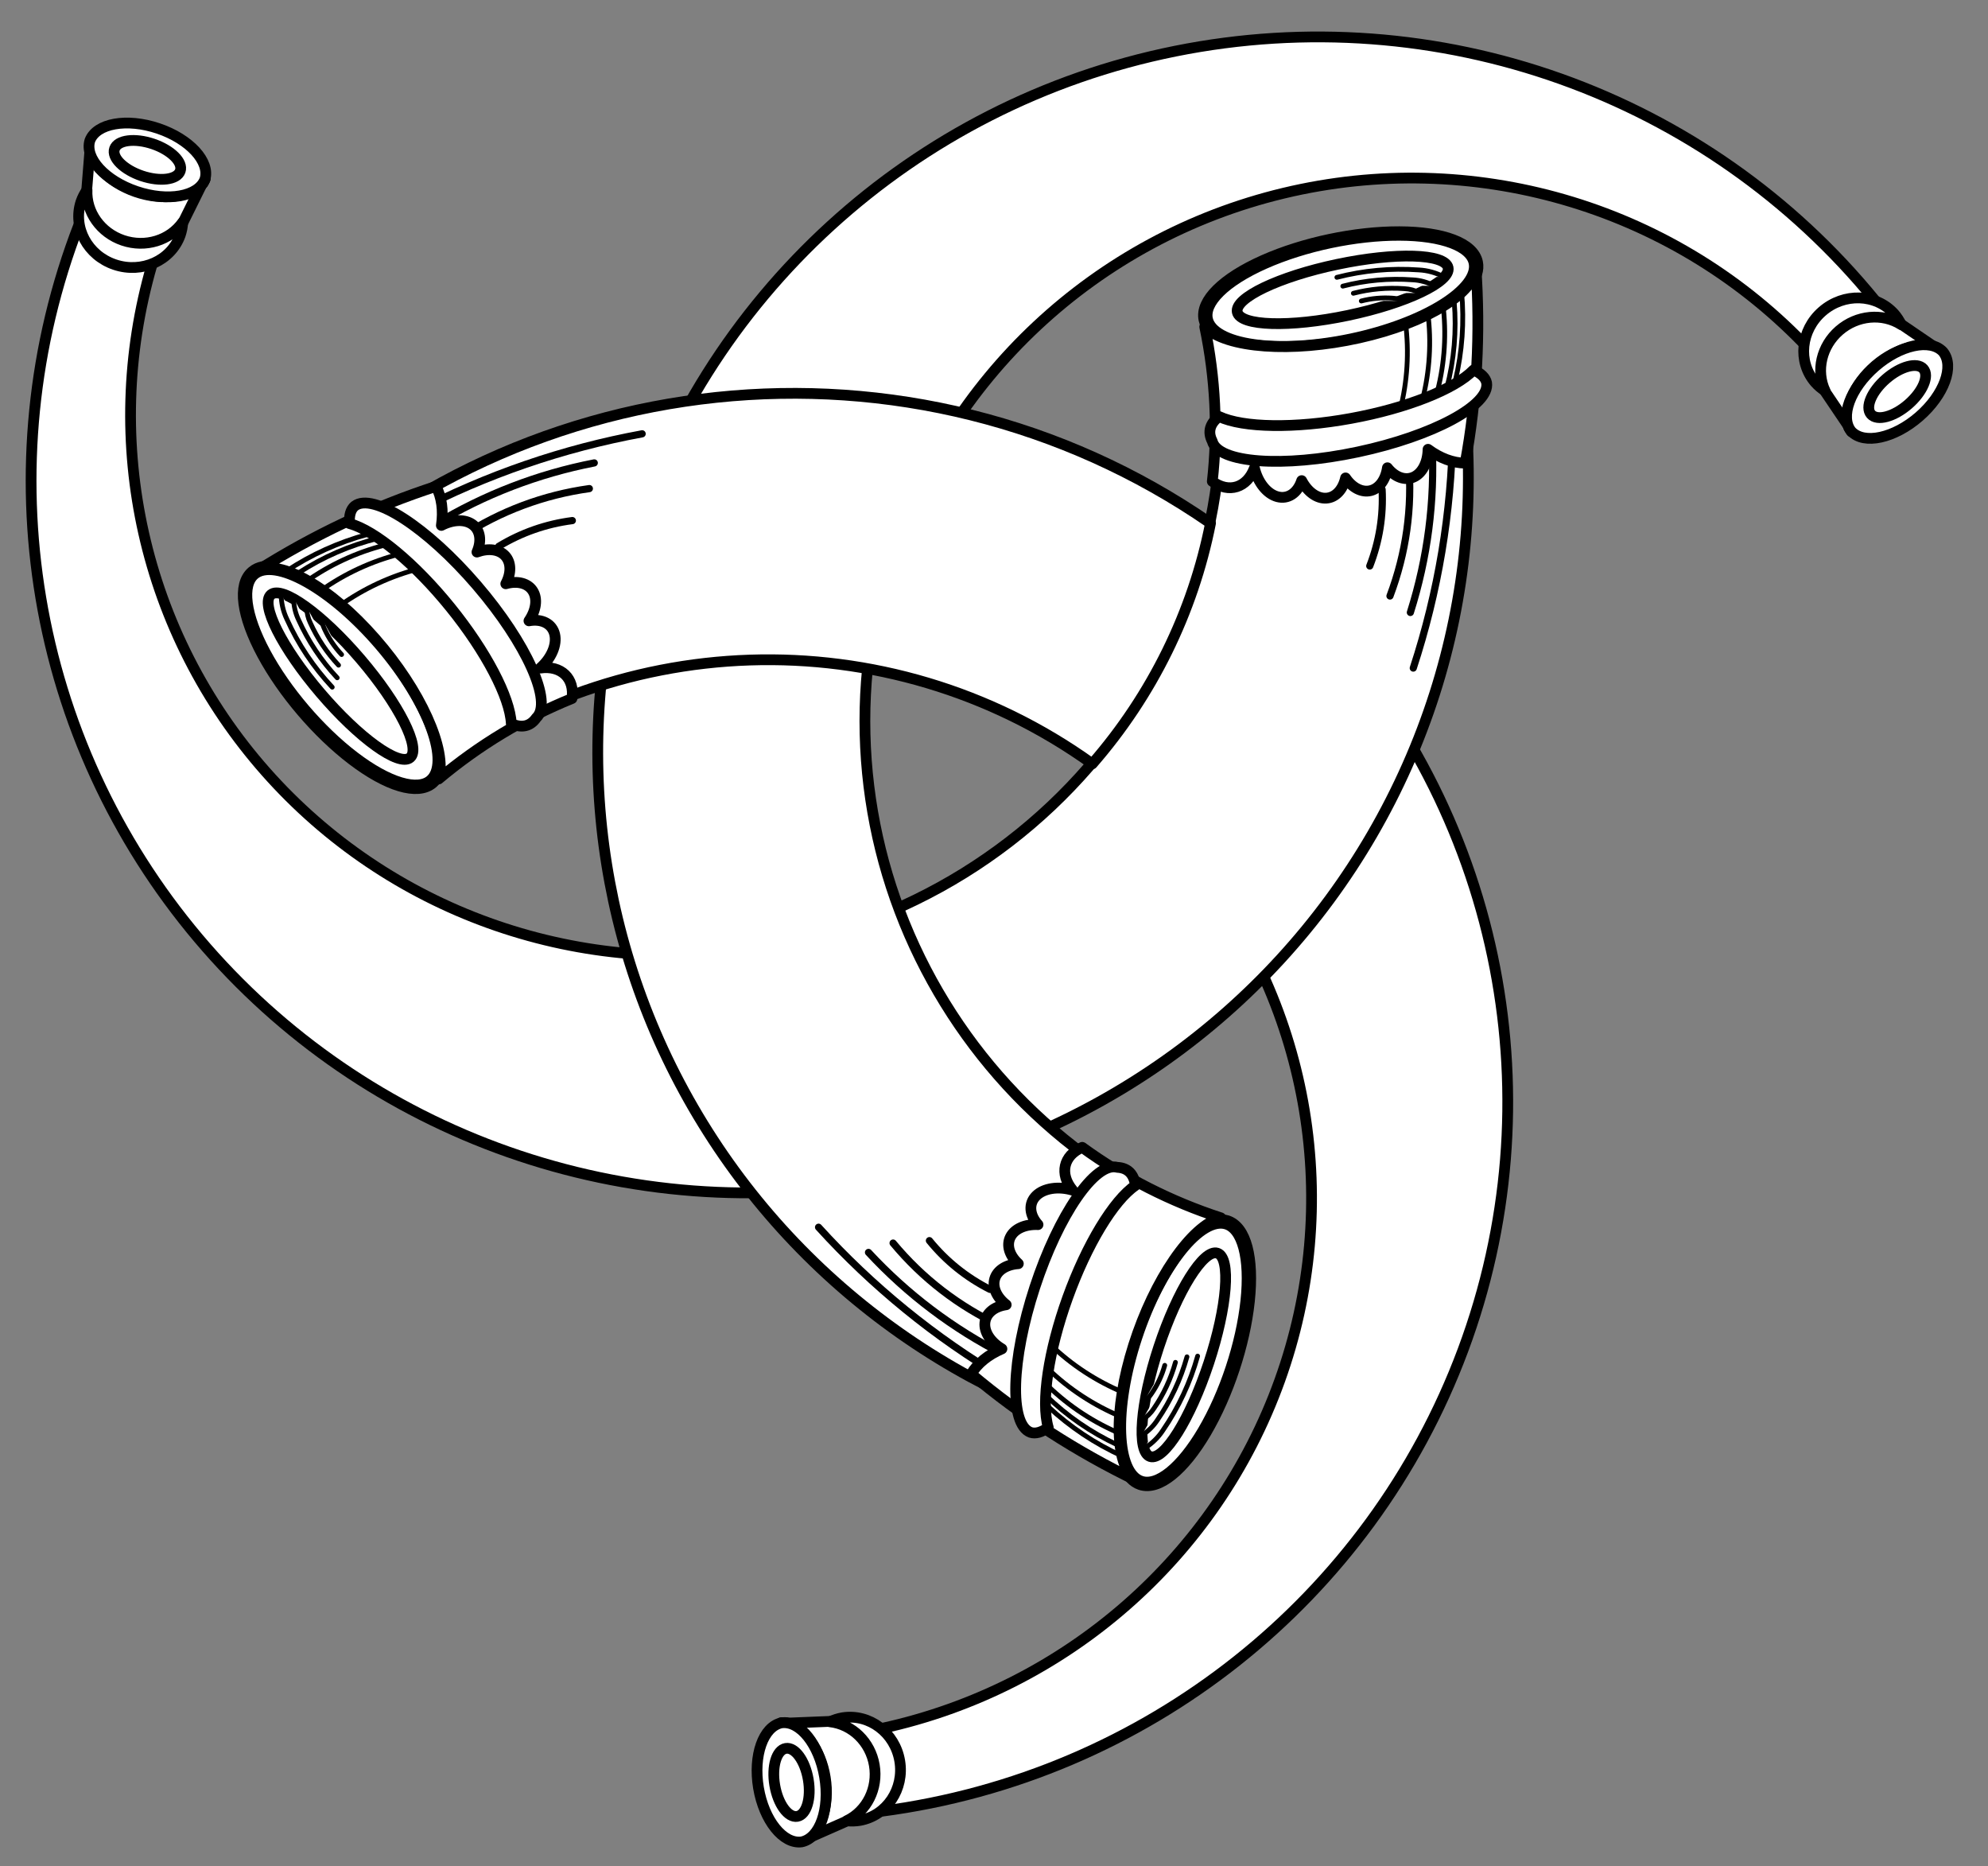 <?xml version="1.0" encoding="UTF-8" standalone="no"?>
<!DOCTYPE svg PUBLIC "-//W3C//DTD SVG 1.1//EN" "http://www.w3.org/Graphics/SVG/1.1/DTD/svg11.dtd">
<svg version="1.1" xmlns:xl="http://www.w3.org/1999/xlink" xmlns="http://www.w3.org/2000/svg" xmlns:dc="http://purl.org/dc/elements/1.1/" viewBox="36 63 292.5 274.5" width="292.5" height="274.5">
  <rect x="36" y="63" width="292.5" height="274.5" fill="#808080" stroke="none"/>
  <defs>
    <clipPath id="artboard_clip_path">
      <path d="M 36 63 L 328.5 63 L 328.5 337.5 L 36 337.5 Z"/>
    </clipPath>
  </defs>
  <g id="Hunting_Horns,_Three,_Interlaced" stroke-dasharray="none" stroke="none" fill="none" stroke-opacity="1" fill-opacity="1">
    <title>Hunting Horns, Three, Interlaced</title>
    <g id="Hunting_Horns,_Three,_Interlaced_Layer_2" clip-path="url(#artboard_clip_path)">
      <title>Layer 2</title>
      <g id="Group_3">
        <g id="Group_169">
          <title>group122-2</title>
          <g id="Group_185">
            <title>shape123-3</title>
            <g id="Graphic_186">
              <path d="M 230.709 154.957 L 211.67 189.86 C 228.838 211.375 233.606 240.18 224.286 266.076 C 214.966 291.972 192.874 311.303 165.833 317.223 C 167.238 321.183 167.173 325.513 165.65 329.436 C 204.628 324.346 237.596 298.218 251.251 261.597 C 264.906 224.976 256.995 183.905 230.709 154.957 Z" fill="#FFFFFF"/>
              <path d="M 230.709 154.957 L 211.67 189.86 C 228.838 211.375 233.606 240.18 224.286 266.076 C 214.966 291.972 192.874 311.303 165.833 317.223 C 167.238 321.183 167.173 325.513 165.65 329.436 C 204.628 324.346 237.596 298.218 251.251 261.597 C 264.906 224.976 256.995 183.905 230.709 154.957 Z" stroke="black" stroke-linecap="round" stroke-linejoin="round" stroke-width="1.583"/>
            </g>
          </g>
          <g id="Group_170">
            <title>group124-5</title>
            <g id="Group_183">
              <title>shape125-6</title>
              <g id="Graphic_184">
                <path d="M 151.145 316.403 C 151.308 316.385 151.473 316.381 151.639 316.391 Z" fill="#FFFFFF"/>
                <path d="M 151.145 316.403 C 151.308 316.385 151.473 316.381 151.639 316.391 Z" stroke="black" stroke-linecap="round" stroke-linejoin="round" stroke-width="1.583"/>
              </g>
            </g>
            <g id="Group_181">
              <title>shape126-8</title>
              <g id="Graphic_182">
                <path d="M 150.924 316.436 L 150.92 316.408 L 151.142 316.406 C 151.088 316.411 151.034 316.418 150.98 316.426 C 150.962 316.429 150.943 316.432 150.924 316.436 Z" fill="#FFFFFF"/>
                <path d="M 150.924 316.436 L 150.92 316.408 L 151.142 316.406 C 151.088 316.411 151.034 316.418 150.98 316.426 C 150.962 316.429 150.943 316.432 150.924 316.436 Z" stroke="black" stroke-linecap="round" stroke-linejoin="round" stroke-width="1.583"/>
              </g>
            </g>
            <g id="Group_176">
              <title>group127-10</title>
              <g id="Group_179">
                <title>shape128-11</title>
                <g id="Graphic_180">
                  <path d="M 160.157 316.129 L 160.111 316.151 C 162.697 316.595 164.873 319.126 165.436 322.35 C 166 325.573 164.816 328.704 162.536 330.015 L 154.724 333.461 C 157.11 331.886 158.178 327.814 157.282 323.709 C 156.385 319.603 153.771 316.592 151.02 316.497 Z" fill="#FFFFFF"/>
                  <path d="M 160.157 316.129 L 160.111 316.151 C 162.697 316.595 164.873 319.126 165.436 322.35 C 166 325.573 164.816 328.704 162.536 330.015 L 154.724 333.461 C 157.11 331.886 158.178 327.814 157.282 323.709 C 156.385 319.603 153.771 316.592 151.02 316.497 Z" stroke="black" stroke-linecap="round" stroke-linejoin="round" stroke-width="1.583"/>
                </g>
              </g>
              <g id="Group_177">
                <title>shape129-13</title>
                <g id="Graphic_178">
                  <path d="M 160.577 330.831 C 163.554 329.399 165.217 326.052 164.642 322.654 C 164.067 319.255 161.395 316.641 158.113 316.268 C 158.706 315.982 159.335 315.783 159.982 315.673 C 163.937 315.059 167.679 317.889 168.379 322.022 C 169.078 326.155 166.475 330.057 162.538 330.777 C 161.891 330.887 161.231 330.905 160.577 330.831 Z" fill="#FFFFFF"/>
                  <path d="M 160.577 330.831 C 163.554 329.399 165.217 326.052 164.642 322.654 C 164.067 319.255 161.395 316.641 158.113 316.268 C 158.706 315.982 159.335 315.783 159.982 315.673 C 163.937 315.059 167.679 317.889 168.379 322.022 C 169.078 326.155 166.475 330.057 162.538 330.777 C 161.891 330.887 161.231 330.905 160.577 330.831 Z" stroke="black" stroke-linecap="round" stroke-linejoin="round" stroke-width="1.583"/>
                </g>
              </g>
            </g>
            <g id="Group_171">
              <title>group130-15</title>
              <g id="Group_174">
                <title>shape131-16</title>
                <g id="Graphic_175">
                  <path d="M 150.98 316.426 C 148.296 316.969 146.794 321.229 147.601 326.003 C 148.409 330.776 151.23 334.305 153.943 333.936 C 156.627 333.393 158.13 329.133 157.322 324.359 C 156.514 319.585 153.693 316.057 150.98 316.426 Z" fill="#FFFFFF"/>
                  <path d="M 150.98 316.426 C 148.296 316.969 146.794 321.229 147.601 326.003 C 148.409 330.776 151.23 334.305 153.943 333.936 C 156.627 333.393 158.13 329.133 157.322 324.359 C 156.514 319.585 153.693 316.057 150.98 316.426 Z" stroke="black" stroke-linecap="round" stroke-linejoin="round" stroke-width="1.583"/>
                </g>
              </g>
              <g id="Group_172">
                <title>shape132-18</title>
                <g id="Graphic_173">
                  <path d="M 151.611 320.185 C 150.249 320.415 149.524 322.84 149.991 325.601 C 150.459 328.363 151.942 330.415 153.303 330.185 C 154.665 329.954 155.391 327.529 154.923 324.768 C 154.456 322.006 152.973 319.954 151.611 320.185 Z" fill="#FFFFFF"/>
                  <path d="M 151.611 320.185 C 150.249 320.415 149.524 322.84 149.991 325.601 C 150.459 328.363 151.942 330.415 153.303 330.185 C 154.665 329.954 155.391 327.529 154.923 324.768 C 154.456 322.006 152.973 319.954 151.611 320.185 Z" stroke="black" stroke-linecap="round" stroke-linejoin="round" stroke-width="1.583"/>
                </g>
              </g>
            </g>
          </g>
        </g>
        <g id="Group_126">
          <title>group133-20</title>
          <g id="Group_167">
            <title>shape134-21</title>
            <g id="Graphic_168">
              <path d="M 166.208 236.545 C 196.369 230.737 222.526 212.203 237.88 185.763 C 253.234 159.323 256.268 127.588 246.192 98.81 L 214.016 107.488 C 218.501 128.911 213.906 151.242 201.31 169.238 C 188.714 187.234 169.227 199.308 147.426 202.626 Z" fill="#FFFFFF"/>
              <path d="M 166.208 236.545 C 196.369 230.737 222.526 212.203 237.88 185.763 C 253.234 159.323 256.268 127.588 246.192 98.81 L 214.016 107.488 C 218.501 128.911 213.906 151.242 201.31 169.238 C 188.714 187.234 169.227 199.308 147.426 202.626 Z" stroke="black" stroke-linecap="round" stroke-linejoin="round" stroke-width="1.583"/>
            </g>
          </g>
          <g id="Group_127">
            <title>group135-23</title>
            <g id="Group_158">
              <title>group136-24</title>
              <g id="Group_165">
                <title>shape137-25</title>
                <g id="Graphic_166">
                  <path d="M 243.939 161.271 C 247.607 150.071 249.558 138.39 249.725 126.621" fill="#FFFFFF"/>
                  <path d="M 243.939 161.271 C 247.607 150.071 249.558 138.39 249.725 126.621" stroke="black" stroke-linecap="round" stroke-linejoin="round" stroke-width="1.055"/>
                </g>
              </g>
              <g id="Group_163">
                <title>shape138-28</title>
                <g id="Graphic_164">
                  <path d="M 243.511 153.092 C 246.046 145.077 247.125 136.736 246.712 128.351" fill="#FFFFFF"/>
                  <path d="M 243.511 153.092 C 246.046 145.077 247.125 136.736 246.712 128.351" stroke="black" stroke-linecap="round" stroke-linejoin="round" stroke-width="1.055"/>
                </g>
              </g>
              <g id="Group_161">
                <title>shape139-31</title>
                <g id="Graphic_162">
                  <path d="M 240.51 150.671 C 242.894 144.339 243.821 137.697 243.26 130.966" fill="#FFFFFF"/>
                  <path d="M 240.51 150.671 C 242.894 144.339 243.821 137.697 243.26 130.966" stroke="black" stroke-linecap="round" stroke-linejoin="round" stroke-width="1.055"/>
                </g>
              </g>
              <g id="Group_159">
                <title>shape140-34</title>
                <g id="Graphic_160">
                  <path d="M 237.536 146.256 C 238.939 142.651 239.551 138.856 239.353 135" fill="#FFFFFF"/>
                  <path d="M 237.536 146.256 C 238.939 142.651 239.551 138.856 239.353 135" stroke="black" stroke-linecap="round" stroke-linejoin="round" stroke-width="1.055"/>
                </g>
              </g>
            </g>
            <g id="Group_128">
              <title>group141-37</title>
              <g id="Group_144">
                <title>group142-38</title>
                <g id="Group_156">
                  <title>shape143-39</title>
                  <g id="Graphic_157">
                    <path d="M 253.14 101.632 C 252.613 99.002 248.319 97.368 241.883 97.348 C 235.447 97.328 227.852 98.925 221.972 101.536 C 216.091 104.146 212.823 107.371 213.404 109.99 C 214.297 114.018 223.87 115.414 234.814 113.112 C 245.758 110.81 253.952 105.677 253.14 101.632 Z" fill="#FFFFFF"/>
                    <path d="M 253.14 101.632 C 252.613 99.002 248.319 97.368 241.883 97.348 C 235.447 97.328 227.852 98.925 221.972 101.536 C 216.091 104.146 212.823 107.371 213.404 109.99 C 214.297 114.018 223.87 115.414 234.814 113.112 C 245.758 110.81 253.952 105.677 253.14 101.632 Z" stroke="black" stroke-linecap="round" stroke-linejoin="round" stroke-width="2.11"/>
                  </g>
                </g>
                <g id="Group_154">
                  <title>shape144-41</title>
                  <g id="Graphic_155">
                    <path d="M 249.062 102.374 C 248.624 100.301 241.326 100.08 232.76 101.882 C 224.194 103.683 217.605 106.825 218.043 108.899 C 218.481 110.973 225.78 111.193 234.345 109.392 C 242.911 107.59 249.5 104.448 249.062 102.374 Z" fill="#FFFFFF"/>
                    <path d="M 249.062 102.374 C 248.624 100.301 241.326 100.08 232.76 101.882 C 224.194 103.683 217.605 106.825 218.043 108.899 C 218.481 110.973 225.78 111.193 234.345 109.392 C 242.911 107.59 249.5 104.448 249.062 102.374 Z" stroke="black" stroke-linecap="round" stroke-linejoin="round" stroke-width="1.583"/>
                  </g>
                </g>
                <g id="Group_145">
                  <title>group145-43</title>
                  <g id="Group_152">
                    <title>shape146-44</title>
                    <g id="Graphic_153">
                      <path d="M 248.459 103.731 C 247.284 103.115 246.023 102.767 244.751 102.706 C 240.677 102.415 236.618 102.783 232.698 103.797" fill="#FFFFFF"/>
                      <path d="M 248.459 103.731 C 247.284 103.115 246.023 102.767 244.751 102.706 C 240.677 102.415 236.618 102.783 232.698 103.797" stroke="black" stroke-linecap="round" stroke-linejoin="round" stroke-width=".703"/>
                    </g>
                  </g>
                  <g id="Group_150">
                    <title>shape147-47</title>
                    <g id="Graphic_151">
                      <path d="M 247.023 105.036 C 246.018 104.511 244.941 104.214 243.855 104.164 C 240.379 103.915 236.915 104.227 233.57 105.091" fill="#FFFFFF"/>
                      <path d="M 247.023 105.036 C 246.018 104.511 244.941 104.214 243.855 104.164 C 240.379 103.915 236.915 104.227 233.57 105.091" stroke="black" stroke-linecap="round" stroke-linejoin="round" stroke-width=".703"/>
                    </g>
                  </g>
                  <g id="Group_148">
                    <title>shape148-50</title>
                    <g id="Graphic_149">
                      <path d="M 244.935 106.097 C 244.204 105.715 243.419 105.498 242.628 105.461 C 240.091 105.28 237.564 105.509 235.123 106.141" fill="#FFFFFF"/>
                      <path d="M 244.935 106.097 C 244.204 105.715 243.419 105.498 242.628 105.461 C 240.091 105.28 237.564 105.509 235.123 106.141" stroke="black" stroke-linecap="round" stroke-linejoin="round" stroke-width=".703"/>
                    </g>
                  </g>
                  <g id="Group_146">
                    <title>shape149-53</title>
                    <g id="Graphic_147">
                      <path d="M 242.32 107.249 C 241.869 107.013 241.385 106.88 240.897 106.858 C 239.341 106.747 237.79 106.887 236.292 107.274" fill="#FFFFFF"/>
                      <path d="M 242.32 107.249 C 241.869 107.013 241.385 106.88 240.897 106.858 C 239.341 106.747 237.79 106.887 236.292 107.274" stroke="black" stroke-linecap="round" stroke-linejoin="round" stroke-width=".703"/>
                    </g>
                  </g>
                </g>
              </g>
              <g id="Group_142">
                <title>shape150-56</title>
                <g id="Graphic_143">
                  <path d="M 253.147 102.181 C 253.84 112.012 253.31 121.747 251.574 131.125 C 249.774 131.104 247.88 130.399 246.111 129.09 C 246.077 131.024 245.264 132.599 244.005 133.172 C 242.746 133.744 241.253 133.216 240.136 131.805 C 239.874 133.577 238.925 134.863 237.65 135.173 C 236.376 135.483 234.973 134.768 233.977 133.302 C 233.581 135.05 232.489 136.194 231.137 136.277 C 229.785 136.36 228.394 135.367 227.521 133.697 C 226.915 135.533 225.5 136.473 223.961 136.065 C 222.422 135.657 221.074 133.983 220.569 131.853 C 219.486 134.756 216.798 135.605 214.37 133.811 C 215.211 126.306 214.833 118.604 213.256 111.074 C 216.427 114.227 226.062 114.919 235.986 112.706 C 245.91 110.493 253.184 106.032 253.147 102.181 Z" fill="#FFFFFF"/>
                  <path d="M 253.147 102.181 C 253.84 112.012 253.31 121.747 251.574 131.125 C 249.774 131.104 247.88 130.399 246.111 129.09 C 246.077 131.024 245.264 132.599 244.005 133.172 C 242.746 133.744 241.253 133.216 240.136 131.805 C 239.874 133.577 238.925 134.863 237.65 135.173 C 236.376 135.483 234.973 134.768 233.977 133.302 C 233.581 135.05 232.489 136.194 231.137 136.277 C 229.785 136.36 228.394 135.367 227.521 133.697 C 226.915 135.533 225.5 136.473 223.961 136.065 C 222.422 135.657 221.074 133.983 220.569 131.853 C 219.486 134.756 216.798 135.605 214.37 133.811 C 215.211 126.306 214.833 118.604 213.256 111.074 C 216.427 114.227 226.062 114.919 235.986 112.706 C 245.91 110.493 253.184 106.032 253.147 102.181 Z" stroke="black" stroke-linecap="round" stroke-linejoin="round" stroke-width="1.583"/>
                </g>
              </g>
              <g id="Group_131">
                <title>group151-58</title>
                <g id="Group_140">
                  <title>shape152-59</title>
                  <g id="Graphic_141">
                    <path d="M 251.051 105.965 C 251.455 110.333 251.145 114.711 250.129 118.984" fill="#FFFFFF"/>
                    <path d="M 251.051 105.965 C 251.455 110.333 251.145 114.711 250.129 118.984" stroke="black" stroke-linecap="round" stroke-linejoin="round" stroke-width=".703"/>
                  </g>
                </g>
                <g id="Group_138">
                  <title>shape153-62</title>
                  <g id="Graphic_139">
                    <path d="M 249.962 107.397 C 250.323 111.668 249.955 115.934 248.867 120.085" fill="#FFFFFF"/>
                    <path d="M 249.962 107.397 C 250.323 111.668 249.955 115.934 248.867 120.085" stroke="black" stroke-linecap="round" stroke-linejoin="round" stroke-width=".703"/>
                  </g>
                </g>
                <g id="Group_136">
                  <title>shape154-65</title>
                  <g id="Graphic_137">
                    <path d="M 248.387 108.51 C 248.826 112.806 248.462 117.091 247.304 121.256" fill="#FFFFFF"/>
                    <path d="M 248.387 108.51 C 248.826 112.806 248.462 117.091 247.304 121.256" stroke="black" stroke-linecap="round" stroke-linejoin="round" stroke-width=".703"/>
                  </g>
                </g>
                <g id="Group_134">
                  <title>shape155-68</title>
                  <g id="Graphic_135">
                    <path d="M 246.173 109.819 C 246.612 114.114 246.248 118.4 245.09 122.565" fill="#FFFFFF"/>
                    <path d="M 246.173 109.819 C 246.612 114.114 246.248 118.4 245.09 122.565" stroke="black" stroke-linecap="round" stroke-linejoin="round" stroke-width=".703"/>
                  </g>
                </g>
                <g id="Group_132">
                  <title>shape156-71</title>
                  <g id="Graphic_133">
                    <path d="M 242.892 111.292 C 243.331 115.587 242.967 119.873 241.809 124.038" fill="#FFFFFF"/>
                    <path d="M 242.892 111.292 C 243.331 115.587 242.967 119.873 241.809 124.038" stroke="black" stroke-linecap="round" stroke-linejoin="round" stroke-width=".703"/>
                  </g>
                </g>
              </g>
              <g id="Group_129">
                <title>shape157-74</title>
                <g id="Graphic_130">
                  <path d="M 215.362 124.268 C 218.888 125.939 226.549 126.05 234.758 124.549 C 242.966 123.048 250.094 120.232 252.803 117.42 C 253.915 117.912 254.569 118.55 254.728 119.301 C 255.281 122.591 246.845 127.127 235.798 129.478 C 224.752 131.829 215.198 131.122 214.36 127.892 C 213.664 126.535 214.008 125.29 215.362 124.268 Z" fill="#FFFFFF"/>
                  <path d="M 215.362 124.268 C 218.888 125.939 226.549 126.05 234.758 124.549 C 242.966 123.048 250.094 120.232 252.803 117.42 C 253.915 117.912 254.569 118.55 254.728 119.301 C 255.281 122.591 246.845 127.127 235.798 129.478 C 224.752 131.829 215.198 131.122 214.36 127.892 C 213.664 126.535 214.008 125.29 215.362 124.268 Z" stroke="black" stroke-linecap="round" stroke-linejoin="round" stroke-width="1.583"/>
                </g>
              </g>
            </g>
          </g>
        </g>
        <g id="Group_108">
          <title>group158-76</title>
          <g id="Group_124">
            <title>shape159-77</title>
            <g id="Graphic_125">
              <path d="M 166.21 236.548 L 147.426 202.622 C 120.394 206.734 93.145 196.904 75.12 176.538 C 57.096 156.172 50.776 128.072 58.351 101.974 C 54.174 101.326 50.37 99.219 47.623 96.033 C 33.84 131.647 40.568 171.835 65.201 201.023 C 89.833 230.21 128.498 243.808 166.21 236.548 Z" fill="#FFFFFF"/>
              <path d="M 166.21 236.548 L 147.426 202.622 C 120.394 206.734 93.145 196.904 75.12 176.538 C 57.096 156.172 50.776 128.072 58.351 101.974 C 54.174 101.326 50.37 99.219 47.623 96.033 C 33.84 131.647 40.568 171.835 65.201 201.023 C 89.833 230.21 128.498 243.808 166.21 236.548 Z" stroke="black" stroke-linecap="round" stroke-linejoin="round" stroke-width="1.583"/>
            </g>
          </g>
          <g id="Group_109">
            <title>group160-79</title>
            <g id="Group_122">
              <title>shape161-80</title>
              <g id="Graphic_123">
                <path d="M 66.093 89.533 C 66.031 89.684 65.956 89.83 65.868 89.97 Z" fill="#FFFFFF"/>
                <path d="M 66.093 89.533 C 66.031 89.684 65.956 89.83 65.868 89.97 Z" stroke="black" stroke-linecap="round" stroke-linejoin="round" stroke-width="1.583"/>
              </g>
            </g>
            <g id="Group_120">
              <title>shape162-82</title>
              <g id="Graphic_121">
                <path d="M 66.169 89.325 L 66.196 89.334 L 66.092 89.529 C 66.113 89.479 66.133 89.429 66.151 89.378 C 66.157 89.36 66.163 89.343 66.169 89.325 Z" fill="#FFFFFF"/>
                <path d="M 66.169 89.325 L 66.196 89.334 L 66.092 89.529 C 66.113 89.479 66.133 89.429 66.151 89.378 C 66.157 89.36 66.163 89.343 66.169 89.325 Z" stroke="black" stroke-linecap="round" stroke-linejoin="round" stroke-width="1.583"/>
              </g>
            </g>
            <g id="Group_115">
              <title>group163-84</title>
              <g id="Group_118">
                <title>shape164-85</title>
                <g id="Graphic_119">
                  <path d="M 62.03 97.534 L 62.033 97.482 C 60.405 99.532 57.123 100.232 53.998 99.198 C 50.872 98.164 48.664 95.647 48.592 93.035 L 49.27 84.581 C 49.526 87.41 52.623 90.272 56.689 91.433 C 60.754 92.594 64.671 91.736 66.069 89.379 Z" fill="#FFFFFF"/>
                  <path d="M 62.03 97.534 L 62.033 97.482 C 60.405 99.532 57.123 100.232 53.998 99.198 C 50.872 98.164 48.664 95.647 48.592 93.035 L 49.27 84.581 C 49.526 87.41 52.623 90.272 56.689 91.433 C 60.754 92.594 64.671 91.736 66.069 89.379 Z" stroke="black" stroke-linecap="round" stroke-linejoin="round" stroke-width="1.583"/>
                </g>
              </g>
              <g id="Group_116">
                <title>shape165-87</title>
                <g id="Graphic_117">
                  <path d="M 48.805 90.938 C 48.651 94.215 50.822 97.253 54.108 98.361 C 57.394 99.468 60.986 98.372 62.885 95.682 C 62.854 96.336 62.731 96.979 62.518 97.596 C 61.173 101.341 56.879 103.27 52.883 101.923 C 48.886 100.577 46.673 96.455 47.915 92.675 C 48.127 92.059 48.427 91.474 48.805 90.938 Z" fill="#FFFFFF"/>
                  <path d="M 48.805 90.938 C 48.651 94.215 50.822 97.253 54.108 98.361 C 57.394 99.468 60.986 98.372 62.885 95.682 C 62.854 96.336 62.731 96.979 62.518 97.596 C 61.173 101.341 56.879 103.27 52.883 101.923 C 48.886 100.577 46.673 96.455 47.915 92.675 C 48.127 92.059 48.427 91.474 48.805 90.938 Z" stroke="black" stroke-linecap="round" stroke-linejoin="round" stroke-width="1.583"/>
                </g>
              </g>
            </g>
            <g id="Group_110">
              <title>group166-89</title>
              <g id="Group_113">
                <title>shape167-90</title>
                <g id="Graphic_114">
                  <path d="M 66.151 89.378 C 66.952 86.777 63.896 83.447 59.28 81.892 C 54.665 80.337 50.191 81.129 49.222 83.674 C 48.421 86.275 51.478 89.605 56.093 91.16 C 60.709 92.715 65.182 91.923 66.151 89.378 Z" fill="#FFFFFF"/>
                  <path d="M 66.151 89.378 C 66.952 86.777 63.896 83.447 59.28 81.892 C 54.665 80.337 50.191 81.129 49.222 83.674 C 48.421 86.275 51.478 89.605 56.093 91.16 C 60.709 92.715 65.182 91.923 66.151 89.378 Z" stroke="black" stroke-linecap="round" stroke-linejoin="round" stroke-width="1.583"/>
                </g>
              </g>
              <g id="Group_111">
                <title>shape168-92</title>
                <g id="Graphic_112">
                  <path d="M 62.52 88.149 C 62.966 86.851 61.164 85.069 58.494 84.169 C 55.824 83.27 53.298 83.593 52.852 84.891 C 52.405 86.19 54.207 87.972 56.877 88.871 C 59.547 89.771 62.073 89.448 62.52 88.149 Z" fill="#FFFFFF"/>
                  <path d="M 62.52 88.149 C 62.966 86.851 61.164 85.069 58.494 84.169 C 55.824 83.27 53.298 83.593 52.852 84.891 C 52.405 86.19 54.207 87.972 56.877 88.871 C 59.547 89.771 62.073 89.448 62.52 88.149 Z" stroke="black" stroke-linecap="round" stroke-linejoin="round" stroke-width="1.583"/>
                </g>
              </g>
            </g>
          </g>
        </g>
        <g id="Group_65">
          <title>group169-94</title>
          <g id="Group_106">
            <title>shape170-95</title>
            <g id="Graphic_107">
              <path d="M 166.798 145.693 L 128.205 144.158 C 119.836 172.569 123.92 203.139 139.453 228.348 C 154.986 253.556 180.526 271.063 209.79 276.562 L 218.363 244.576 C 176.916 231.087 154.007 187.155 166.798 145.693 Z" fill="#FFFFFF"/>
              <path d="M 166.798 145.693 L 128.205 144.158 C 119.836 172.569 123.92 203.139 139.453 228.348 C 154.986 253.556 180.526 271.063 209.79 276.562 L 218.363 244.576 C 176.916 231.087 154.007 187.155 166.798 145.693 Z" stroke="black" stroke-linecap="round" stroke-linejoin="round" stroke-width="1.583"/>
            </g>
          </g>
          <g id="Group_66">
            <title>group171-97</title>
            <g id="Group_97">
              <title>group172-98</title>
              <g id="Group_104">
                <title>shape173-99</title>
                <g id="Graphic_105">
                  <path d="M 156.435 243.521 C 164.363 252.253 173.573 259.747 183.754 265.751" fill="#FFFFFF"/>
                  <path d="M 156.435 243.521 C 164.363 252.253 173.573 259.747 183.754 265.751" stroke="black" stroke-linecap="round" stroke-linejoin="round" stroke-width="1.055"/>
                </g>
              </g>
              <g id="Group_102">
                <title>shape174-102</title>
                <g id="Graphic_103">
                  <path d="M 163.783 247.226 C 169.503 253.398 176.236 258.479 183.758 262.299" fill="#FFFFFF"/>
                  <path d="M 163.783 247.226 C 169.503 253.398 176.236 258.479 183.758 262.299" stroke="black" stroke-linecap="round" stroke-linejoin="round" stroke-width="1.055"/>
                </g>
              </g>
              <g id="Group_100">
                <title>shape175-105</title>
                <g id="Graphic_101">
                  <path d="M 167.402 245.851 C 171.728 251.054 177.057 255.159 183.21 258.028" fill="#FFFFFF"/>
                  <path d="M 167.402 245.851 C 171.728 251.054 177.057 255.159 183.21 258.028" stroke="black" stroke-linecap="round" stroke-linejoin="round" stroke-width="1.055"/>
                </g>
              </g>
              <g id="Group_98">
                <title>shape176-108</title>
                <g id="Graphic_99">
                  <path d="M 172.746 245.493 C 175.186 248.494 178.189 250.91 181.653 252.66" fill="#FFFFFF"/>
                  <path d="M 172.746 245.493 C 175.186 248.494 178.189 250.91 181.653 252.66" stroke="black" stroke-linecap="round" stroke-linejoin="round" stroke-width="1.055"/>
                </g>
              </g>
            </g>
            <g id="Group_67">
              <title>group177-111</title>
              <g id="Group_83">
                <title>group178-112</title>
                <g id="Group_95">
                  <title>shape179-113</title>
                  <g id="Graphic_96">
                    <path d="M 203.836 281.132 C 206.395 281.988 209.976 279.11 213.225 273.586 C 216.473 268.062 218.892 260.737 219.567 254.38 C 220.242 248.024 219.07 243.608 216.494 242.804 C 212.532 241.566 206.509 249.101 203.023 259.657 C 199.536 270.214 199.9 279.815 203.836 281.132 Z" fill="#FFFFFF"/>
                    <path d="M 203.836 281.132 C 206.395 281.988 209.976 279.11 213.225 273.586 C 216.473 268.062 218.892 260.737 219.567 254.38 C 220.242 248.024 219.07 243.608 216.494 242.804 C 212.532 241.566 206.509 249.101 203.023 259.657 C 199.536 270.214 199.9 279.815 203.836 281.132 Z" stroke="black" stroke-linecap="round" stroke-linejoin="round" stroke-width="2.11"/>
                  </g>
                </g>
                <g id="Group_93">
                  <title>shape180-115</title>
                  <g id="Graphic_94">
                    <path d="M 205.236 277.256 C 207.264 277.912 211.121 271.746 213.85 263.484 C 216.578 255.222 217.146 247.992 215.117 247.336 C 213.088 246.679 209.232 252.845 206.503 261.108 C 203.774 269.37 203.207 276.6 205.236 277.256 Z" fill="#FFFFFF"/>
                    <path d="M 205.236 277.256 C 207.264 277.912 211.121 271.746 213.85 263.484 C 216.578 255.222 217.146 247.992 215.117 247.336 C 213.088 246.679 209.232 252.845 206.503 261.108 C 203.774 269.37 203.207 276.6 205.236 277.256 Z" stroke="black" stroke-linecap="round" stroke-linejoin="round" stroke-width="1.583"/>
                  </g>
                </g>
                <g id="Group_84">
                  <title>group181-117</title>
                  <g id="Group_91">
                    <title>shape182-118</title>
                    <g id="Graphic_92">
                      <path d="M 204.356 276.062 C 205.483 275.358 206.419 274.447 207.11 273.384 C 209.409 270.026 211.127 266.353 212.21 262.477" fill="#FFFFFF"/>
                      <path d="M 204.356 276.062 C 205.483 275.358 206.419 274.447 207.11 273.384 C 209.409 270.026 211.127 266.353 212.21 262.477" stroke="black" stroke-linecap="round" stroke-linejoin="round" stroke-width=".703"/>
                    </g>
                  </g>
                  <g id="Group_89">
                    <title>shape183-121</title>
                    <g id="Graphic_90">
                      <path d="M 203.938 274.177 C 204.9 273.575 205.7 272.796 206.289 271.887 C 208.251 269.022 209.718 265.889 210.643 262.582" fill="#FFFFFF"/>
                      <path d="M 203.938 274.177 C 204.9 273.575 205.7 272.796 206.289 271.887 C 208.251 269.022 209.718 265.889 210.643 262.582" stroke="black" stroke-linecap="round" stroke-linejoin="round" stroke-width=".703"/>
                    </g>
                  </g>
                  <g id="Group_87">
                    <title>shape184-124</title>
                    <g id="Graphic_88">
                      <path d="M 204.06 271.854 C 204.761 271.415 205.344 270.848 205.773 270.187 C 207.205 268.096 208.274 265.808 208.948 263.395" fill="#FFFFFF"/>
                      <path d="M 204.06 271.854 C 204.761 271.415 205.344 270.848 205.773 270.187 C 207.205 268.096 208.274 265.808 208.948 263.395" stroke="black" stroke-linecap="round" stroke-linejoin="round" stroke-width=".703"/>
                    </g>
                  </g>
                  <g id="Group_85">
                    <title>shape185-127</title>
                    <g id="Graphic_86">
                      <path d="M 204.368 269.031 C 204.8 268.761 205.159 268.411 205.423 268.003 C 206.302 266.72 206.959 265.317 207.373 263.836" fill="#FFFFFF"/>
                      <path d="M 204.368 269.031 C 204.8 268.761 205.159 268.411 205.423 268.003 C 206.302 266.72 206.959 265.317 207.373 263.836" stroke="black" stroke-linecap="round" stroke-linejoin="round" stroke-width=".703"/>
                    </g>
                  </g>
                </g>
              </g>
              <g id="Group_81">
                <title>shape186-130</title>
                <g id="Graphic_82">
                  <path d="M 203.354 280.865 C 194.431 276.564 186.205 271.262 178.897 265.099 C 179.819 263.561 181.385 262.284 183.415 261.414 C 181.745 260.422 180.779 258.938 180.911 257.571 C 181.044 256.204 182.254 255.182 184.045 254.925 C 182.631 253.818 181.986 252.361 182.356 251.111 C 182.725 249.86 184.053 249.01 185.831 248.884 C 184.506 247.673 184.056 246.164 184.663 244.96 C 185.269 243.757 186.833 243.055 188.728 243.136 C 187.432 241.701 187.321 240.016 188.45 238.896 C 189.579 237.776 191.715 237.451 193.826 238.077 C 191.838 235.7 192.447 232.966 195.231 231.772 C 201.355 236.232 208.263 239.743 215.622 242.137 C 211.28 243.293 205.841 251.233 202.788 260.868 C 199.736 270.503 199.976 278.979 203.354 280.865 Z" fill="#FFFFFF"/>
                  <path d="M 203.354 280.865 C 194.431 276.564 186.205 271.262 178.897 265.099 C 179.819 263.561 181.385 262.284 183.415 261.414 C 181.745 260.422 180.779 258.938 180.911 257.571 C 181.044 256.204 182.254 255.182 184.045 254.925 C 182.631 253.818 181.986 252.361 182.356 251.111 C 182.725 249.86 184.053 249.01 185.831 248.884 C 184.506 247.673 184.056 246.164 184.663 244.96 C 185.269 243.757 186.833 243.055 188.728 243.136 C 187.432 241.701 187.321 240.016 188.45 238.896 C 189.579 237.776 191.715 237.451 193.826 238.077 C 191.838 235.7 192.447 232.966 195.231 231.772 C 201.355 236.232 208.263 239.743 215.622 242.137 C 211.28 243.293 205.841 251.233 202.788 260.868 C 199.736 270.503 199.976 278.979 203.354 280.865 Z" stroke="black" stroke-linecap="round" stroke-linejoin="round" stroke-width="1.583"/>
                </g>
              </g>
              <g id="Group_70">
                <title>group187-132</title>
                <g id="Group_79">
                  <title>shape188-133</title>
                  <g id="Graphic_80">
                    <path d="M 201.106 277.179 C 197.092 275.35 193.43 272.904 190.213 269.902" fill="#FFFFFF"/>
                    <path d="M 201.106 277.179 C 197.092 275.35 193.43 272.904 190.213 269.902" stroke="black" stroke-linecap="round" stroke-linejoin="round" stroke-width=".703"/>
                  </g>
                </g>
                <g id="Group_77">
                  <title>shape189-136</title>
                  <g id="Graphic_78">
                    <path d="M 200.403 275.529 C 196.497 273.712 192.96 271.271 189.885 268.268" fill="#FFFFFF"/>
                    <path d="M 200.403 275.529 C 196.497 273.712 192.96 271.271 189.885 268.268" stroke="black" stroke-linecap="round" stroke-linejoin="round" stroke-width=".703"/>
                  </g>
                </g>
                <g id="Group_75">
                  <title>shape190-139</title>
                  <g id="Graphic_76">
                    <path d="M 200.222 273.62 C 196.255 271.859 192.7 269.411 189.648 266.341" fill="#FFFFFF"/>
                    <path d="M 200.222 273.62 C 196.255 271.859 192.7 269.411 189.648 266.341" stroke="black" stroke-linecap="round" stroke-linejoin="round" stroke-width=".703"/>
                  </g>
                </g>
                <g id="Group_73">
                  <title>shape191-142</title>
                  <g id="Graphic_74">
                    <path d="M 200.192 271.065 C 196.225 269.303 192.67 266.855 189.618 263.786" fill="#FFFFFF"/>
                    <path d="M 200.192 271.065 C 196.225 269.303 192.67 266.855 189.618 263.786" stroke="black" stroke-linecap="round" stroke-linejoin="round" stroke-width=".703"/>
                  </g>
                </g>
                <g id="Group_71">
                  <title>shape192-145</title>
                  <g id="Graphic_72">
                    <path d="M 200.555 267.51 C 196.588 265.749 193.032 263.301 189.981 260.231" fill="#FFFFFF"/>
                    <path d="M 200.555 267.51 C 196.588 265.749 193.032 263.301 189.981 260.231" stroke="black" stroke-linecap="round" stroke-linejoin="round" stroke-width=".703"/>
                  </g>
                </g>
              </g>
              <g id="Group_68">
                <title>shape193-148</title>
                <g id="Graphic_69">
                  <path d="M 203.057 237.377 C 199.829 239.576 195.886 246.109 193.075 253.914 C 190.263 261.719 189.141 269.251 190.234 272.98 C 189.247 273.692 188.361 273.936 187.627 273.699 C 184.479 272.536 184.758 263.024 188.253 252.354 C 191.748 241.685 197.161 233.822 200.398 234.711 C 201.932 234.788 202.845 235.704 203.057 237.377 Z" fill="#FFFFFF"/>
                  <path d="M 203.057 237.377 C 199.829 239.576 195.886 246.109 193.075 253.914 C 190.263 261.719 189.141 269.251 190.234 272.98 C 189.247 273.692 188.361 273.936 187.627 273.699 C 184.479 272.536 184.758 263.024 188.253 252.354 C 191.748 241.685 197.161 233.822 200.398 234.711 C 201.932 234.788 202.845 235.704 203.057 237.377 Z" stroke="black" stroke-linecap="round" stroke-linejoin="round" stroke-width="1.583"/>
                </g>
              </g>
            </g>
          </g>
        </g>
        <g id="Group_47">
          <title>group194-150</title>
          <g id="Group_63">
            <title>shape195-151</title>
            <g id="Graphic_64">
              <path d="M 166.795 145.695 C 175.125 118.688 197.217 98.04 224.869 91.417 C 252.521 84.793 281.604 93.183 301.323 113.471 C 303.988 110.203 307.737 107.983 311.897 107.21 C 287.161 76.9 247.49 62.767 208.918 70.526 C 170.347 78.284 139.252 106.65 128.201 144.16 Z" fill="#FFFFFF"/>
              <path d="M 166.795 145.695 C 175.125 118.688 197.217 98.04 224.869 91.417 C 252.521 84.793 281.604 93.183 301.323 113.471 C 303.988 110.203 307.737 107.983 311.897 107.21 C 287.161 76.9 247.49 62.767 208.918 70.526 C 170.347 78.284 139.252 106.65 128.201 144.16 Z" stroke="black" stroke-linecap="round" stroke-linejoin="round" stroke-width="1.583"/>
            </g>
          </g>
          <g id="Group_48">
            <title>group196-153</title>
            <g id="Group_61">
              <title>shape197-154</title>
              <g id="Graphic_62">
                <path d="M 308.292 126.327 C 308.191 126.199 308.102 126.062 308.023 125.916 Z" fill="#FFFFFF"/>
                <path d="M 308.292 126.327 C 308.191 126.199 308.102 126.062 308.023 125.916 Z" stroke="black" stroke-linecap="round" stroke-linejoin="round" stroke-width="1.583"/>
              </g>
            </g>
            <g id="Group_59">
              <title>shape198-156</title>
              <g id="Graphic_60">
                <path d="M 308.435 126.497 L 308.413 126.515 L 308.296 126.328 C 308.328 126.371 308.362 126.413 308.398 126.454 C 308.41 126.469 308.422 126.483 308.435 126.497 Z" fill="#FFFFFF"/>
                <path d="M 308.435 126.497 L 308.413 126.515 L 308.296 126.328 C 308.328 126.371 308.362 126.413 308.398 126.454 C 308.41 126.469 308.422 126.483 308.435 126.497 Z" stroke="black" stroke-linecap="round" stroke-linejoin="round" stroke-width="1.583"/>
              </g>
            </g>
            <g id="Group_54">
              <title>group199-158</title>
              <g id="Group_57">
                <title>shape200-159</title>
                <g id="Graphic_58">
                  <path d="M 303.352 118.85 L 303.396 118.878 C 302.426 116.457 303.462 113.287 305.933 111.114 C 308.404 108.942 311.708 108.297 314.023 109.535 L 321.057 114.329 C 318.46 113.139 314.409 114.378 311.356 117.295 C 308.302 120.213 307.083 124.007 308.438 126.384 Z" fill="#FFFFFF"/>
                  <path d="M 303.352 118.85 L 303.396 118.878 C 302.426 116.457 303.462 113.287 305.933 111.114 C 308.404 108.942 311.708 108.297 314.023 109.535 L 321.057 114.329 C 318.46 113.139 314.409 114.378 311.356 117.295 C 308.302 120.213 307.083 124.007 308.438 126.384 Z" stroke="black" stroke-linecap="round" stroke-linejoin="round" stroke-width="1.583"/>
                </g>
              </g>
              <g id="Group_55">
                <title>shape201-161</title>
                <g id="Graphic_56">
                  <path d="M 315.745 110.763 C 312.963 108.999 309.224 109.352 306.608 111.626 C 303.993 113.9 303.146 117.535 304.538 120.506 C 303.984 120.155 303.484 119.728 303.053 119.238 C 300.462 116.216 300.935 111.564 304.116 108.798 C 307.297 106.033 312.003 106.182 314.676 109.133 C 315.108 109.622 315.467 110.17 315.745 110.763 Z" fill="#FFFFFF"/>
                  <path d="M 315.745 110.763 C 312.963 108.999 309.224 109.352 306.608 111.626 C 303.993 113.9 303.146 117.535 304.538 120.506 C 303.984 120.155 303.484 119.728 303.053 119.238 C 300.462 116.216 300.935 111.564 304.116 108.798 C 307.297 106.033 312.003 106.182 314.676 109.133 C 315.108 109.622 315.467 110.17 315.745 110.763 Z" stroke="black" stroke-linecap="round" stroke-linejoin="round" stroke-width="1.583"/>
                </g>
              </g>
            </g>
            <g id="Group_49">
              <title>group202-163</title>
              <g id="Group_52">
                <title>shape203-164</title>
                <g id="Graphic_53">
                  <path d="M 308.397 126.455 C 310.264 128.438 314.703 127.469 318.377 124.275 C 322.05 121.081 323.605 116.839 321.872 114.739 C 320.005 112.755 315.566 113.725 311.893 116.919 C 308.219 120.113 306.664 124.354 308.397 126.455 Z" fill="#FFFFFF"/>
                  <path d="M 308.397 126.455 C 310.264 128.438 314.703 127.469 318.377 124.275 C 322.05 121.081 323.605 116.839 321.872 114.739 C 320.005 112.755 315.566 113.725 311.893 116.919 C 308.219 120.113 306.664 124.354 308.397 126.455 Z" stroke="black" stroke-linecap="round" stroke-linejoin="round" stroke-width="1.583"/>
                </g>
              </g>
              <g id="Group_50">
                <title>shape204-166</title>
                <g id="Graphic_51">
                  <path d="M 311.293 123.944 C 312.201 124.975 314.66 124.312 316.785 122.465 C 318.91 120.617 319.896 118.284 318.988 117.253 C 318.079 116.223 315.62 116.885 313.495 118.733 C 311.37 120.58 310.384 122.913 311.293 123.944 Z" fill="#FFFFFF"/>
                  <path d="M 311.293 123.944 C 312.201 124.975 314.66 124.312 316.785 122.465 C 318.91 120.617 319.896 118.284 318.988 117.253 C 318.079 116.223 315.62 116.885 313.495 118.733 C 311.37 120.58 310.384 122.913 311.293 123.944 Z" stroke="black" stroke-linecap="round" stroke-linejoin="round" stroke-width="1.583"/>
                </g>
              </g>
            </g>
          </g>
        </g>
        <g id="Group_4">
          <title>group205-168</title>
          <g id="Group_45">
            <title>shape206-169</title>
            <g id="Graphic_46">
              <path d="M 214.108 139.963 C 170.299 109.699 110.688 115.964 74.073 154.68 L 97.003 178.635 C 125.663 155.128 166.656 153.782 196.712 175.361 C 205.515 165.261 211.512 153.059 214.108 139.963 Z" fill="#FFFFFF"/>
              <path d="M 214.108 139.963 C 170.299 109.699 110.688 115.964 74.073 154.68 L 97.003 178.635 C 125.663 155.128 166.656 153.782 196.712 175.361 C 205.515 165.261 211.512 153.059 214.108 139.963 Z" stroke="black" stroke-linecap="round" stroke-linejoin="round" stroke-width="1.583"/>
            </g>
          </g>
          <g id="Group_5">
            <title>group207-171</title>
            <g id="Group_36">
              <title>group208-172</title>
              <g id="Group_43">
                <title>shape209-173</title>
                <g id="Graphic_44">
                  <path d="M 130.481 126.812 C 118.821 128.958 107.547 132.834 97.041 138.31" fill="#FFFFFF"/>
                  <path d="M 130.481 126.812 C 118.821 128.958 107.547 132.834 97.041 138.31" stroke="black" stroke-linecap="round" stroke-linejoin="round" stroke-width="1.055"/>
                </g>
              </g>
              <g id="Group_41">
                <title>shape210-176</title>
                <g id="Graphic_42">
                  <path d="M 123.437 131.092 C 115.135 132.707 107.234 135.749 100.001 140.115" fill="#FFFFFF"/>
                  <path d="M 123.437 131.092 C 115.135 132.707 107.234 135.749 100.001 140.115" stroke="black" stroke-linecap="round" stroke-linejoin="round" stroke-width="1.055"/>
                </g>
              </g>
              <g id="Group_39">
                <title>shape211-179</title>
                <g id="Graphic_40">
                  <path d="M 122.714 134.87 C 115.975 135.812 109.65 138.176 103.953 141.881" fill="#FFFFFF"/>
                  <path d="M 122.714 134.87 C 115.975 135.812 109.65 138.176 103.953 141.881" stroke="black" stroke-linecap="round" stroke-linejoin="round" stroke-width="1.055"/>
                </g>
              </g>
              <g id="Group_37">
                <title>shape212-182</title>
                <g id="Graphic_38">
                  <path d="M 120.211 139.576 C 116.352 140.073 112.7 141.351 109.377 143.366" fill="#FFFFFF"/>
                  <path d="M 120.211 139.576 C 116.352 140.073 112.7 141.351 109.377 143.366" stroke="black" stroke-linecap="round" stroke-linejoin="round" stroke-width="1.055"/>
                </g>
              </g>
            </g>
            <g id="Group_6">
              <title>group213-185</title>
              <g id="Group_22">
                <title>group214-186</title>
                <g id="Group_34">
                  <title>shape215-187</title>
                  <g id="Graphic_35">
                    <path d="M 73.284 147.263 C 71.203 148.98 71.789 153.511 74.819 159.142 C 77.849 164.772 82.861 170.642 87.959 174.531 C 93.056 178.419 97.461 179.733 99.507 177.975 C 102.653 175.271 99.356 166.244 92.134 157.785 C 84.912 149.327 76.484 144.622 73.284 147.263 Z" fill="#FFFFFF"/>
                    <path d="M 73.284 147.263 C 71.203 148.98 71.789 153.511 74.819 159.142 C 77.849 164.772 82.861 170.642 87.959 174.531 C 93.056 178.419 97.461 179.733 99.507 177.975 C 102.653 175.271 99.356 166.244 92.134 157.785 C 84.912 149.327 76.484 144.622 73.284 147.263 Z" stroke="black" stroke-linecap="round" stroke-linejoin="round" stroke-width="2.11"/>
                  </g>
                </g>
                <g id="Group_32">
                  <title>shape216-189</title>
                  <g id="Graphic_33">
                    <path d="M 75.873 150.47 C 74.243 151.843 77.504 158.323 83.156 164.944 C 88.809 171.564 94.713 175.818 96.343 174.445 C 97.973 173.071 94.712 166.592 89.059 159.971 C 83.407 153.351 77.503 149.097 75.873 150.47 Z" fill="#FFFFFF"/>
                    <path d="M 75.873 150.47 C 74.243 151.843 77.504 158.323 83.156 164.944 C 88.809 171.564 94.713 175.818 96.343 174.445 C 97.973 173.071 94.712 166.592 89.059 159.971 C 83.407 153.351 77.503 149.097 75.873 150.47 Z" stroke="black" stroke-linecap="round" stroke-linejoin="round" stroke-width="1.583"/>
                  </g>
                </g>
                <g id="Group_23">
                  <title>group217-191</title>
                  <g id="Group_30">
                    <title>shape218-192</title>
                    <g id="Graphic_31">
                      <path d="M 77.36 150.35 C 77.371 151.67 77.66 152.937 78.208 154.077 C 79.88 157.774 82.128 161.144 84.883 164.083" fill="#FFFFFF"/>
                      <path d="M 77.36 150.35 C 77.371 151.67 77.66 152.937 78.208 154.077 C 79.88 157.774 82.128 161.144 84.883 164.083" stroke="black" stroke-linecap="round" stroke-linejoin="round" stroke-width=".703"/>
                    </g>
                  </g>
                  <g id="Group_28">
                    <title>shape219-195</title>
                    <g id="Graphic_29">
                      <path d="M 79.197 150.98 C 79.207 152.108 79.455 153.191 79.925 154.163 C 81.35 157.318 83.267 160.194 85.616 162.703" fill="#FFFFFF"/>
                      <path d="M 79.197 150.98 C 79.207 152.108 79.455 153.191 79.925 154.163 C 81.35 157.318 83.267 160.194 85.616 162.703" stroke="black" stroke-linecap="round" stroke-linejoin="round" stroke-width=".703"/>
                    </g>
                  </g>
                  <g id="Group_26">
                    <title>shape220-198</title>
                    <g id="Graphic_27">
                      <path d="M 81.125 152.296 C 81.133 153.118 81.313 153.907 81.654 154.615 C 82.695 156.917 84.095 159.015 85.811 160.845" fill="#FFFFFF"/>
                      <path d="M 81.125 152.296 C 81.133 153.118 81.313 153.907 81.654 154.615 C 82.695 156.917 84.095 159.015 85.811 160.845" stroke="black" stroke-linecap="round" stroke-linejoin="round" stroke-width=".703"/>
                    </g>
                  </g>
                  <g id="Group_24">
                    <title>shape221-201</title>
                    <g id="Graphic_25">
                      <path d="M 83.385 154.03 C 83.389 154.537 83.501 155.023 83.712 155.459 C 84.35 156.872 85.209 158.16 86.261 159.283" fill="#FFFFFF"/>
                      <path d="M 83.385 154.03 C 83.389 154.537 83.501 155.023 83.712 155.459 C 84.35 156.872 85.209 158.16 86.261 159.283" stroke="black" stroke-linecap="round" stroke-linejoin="round" stroke-width=".703"/>
                    </g>
                  </g>
                </g>
              </g>
              <g id="Group_20">
                <title>shape222-204</title>
                <g id="Graphic_21">
                  <path d="M 73.766 146.995 C 82.149 141.694 91.025 137.506 100.156 134.543 C 100.99 136.125 101.262 138.116 100.94 140.287 C 102.669 139.393 104.45 139.35 105.554 140.176 C 106.657 141.002 106.897 142.558 106.175 144.207 C 107.869 143.59 109.458 143.805 110.336 144.77 C 111.214 145.735 111.245 147.301 110.418 148.871 C 112.154 148.382 113.685 148.79 114.399 149.931 C 115.112 151.073 114.892 152.761 113.826 154.322 C 115.739 153.974 117.242 154.76 117.609 156.299 C 117.976 157.839 117.132 159.815 115.484 161.273 C 118.569 160.833 120.594 162.775 120.154 165.752 C 113.107 168.603 106.461 172.612 100.537 177.586 C 101.829 173.31 97.879 164.566 91.219 156.955 C 84.559 149.345 77.161 145.123 73.766 146.995 Z" fill="#FFFFFF"/>
                  <path d="M 73.766 146.995 C 82.149 141.694 91.025 137.506 100.156 134.543 C 100.99 136.125 101.262 138.116 100.94 140.287 C 102.669 139.393 104.45 139.35 105.554 140.176 C 106.657 141.002 106.897 142.558 106.175 144.207 C 107.869 143.59 109.458 143.805 110.336 144.77 C 111.214 145.735 111.245 147.301 110.418 148.871 C 112.154 148.382 113.685 148.79 114.399 149.931 C 115.112 151.073 114.892 152.761 113.826 154.322 C 115.739 153.974 117.242 154.76 117.609 156.299 C 117.976 157.839 117.132 159.815 115.484 161.273 C 118.569 160.833 120.594 162.775 120.154 165.752 C 113.107 168.603 106.461 172.612 100.537 177.586 C 101.829 173.31 97.879 164.566 91.219 156.955 C 84.559 149.345 77.161 145.123 73.766 146.995 Z" stroke="black" stroke-linecap="round" stroke-linejoin="round" stroke-width="1.583"/>
                </g>
              </g>
              <g id="Group_9">
                <title>group223-206</title>
                <g id="Group_18">
                  <title>shape224-207</title>
                  <g id="Graphic_19">
                    <path d="M 78.111 147.018 C 81.791 144.579 85.816 142.759 90.083 141.605" fill="#FFFFFF"/>
                    <path d="M 78.111 147.018 C 81.791 144.579 85.816 142.759 90.083 141.605" stroke="black" stroke-linecap="round" stroke-linejoin="round" stroke-width=".703"/>
                  </g>
                </g>
                <g id="Group_16">
                  <title>shape225-210</title>
                  <g id="Graphic_17">
                    <path d="M 79.896 147.285 C 83.509 144.93 87.464 143.214 91.657 142.181" fill="#FFFFFF"/>
                    <path d="M 79.896 147.285 C 83.509 144.93 87.464 143.214 91.657 142.181" stroke="black" stroke-linecap="round" stroke-linejoin="round" stroke-width=".703"/>
                  </g>
                </g>
                <g id="Group_14">
                  <title>shape226-213</title>
                  <g id="Graphic_15">
                    <path d="M 81.628 148.129 C 85.226 145.694 89.196 143.965 93.434 142.986" fill="#FFFFFF"/>
                    <path d="M 81.628 148.129 C 85.226 145.694 89.196 143.965 93.434 142.986" stroke="black" stroke-linecap="round" stroke-linejoin="round" stroke-width=".703"/>
                  </g>
                </g>
                <g id="Group_12">
                  <title>shape227-216</title>
                  <g id="Graphic_13">
                    <path d="M 83.837 149.437 C 87.435 147.002 91.404 145.273 95.643 144.295" fill="#FFFFFF"/>
                    <path d="M 83.837 149.437 C 87.435 147.002 91.404 145.273 95.643 144.295" stroke="black" stroke-linecap="round" stroke-linejoin="round" stroke-width=".703"/>
                  </g>
                </g>
                <g id="Group_10">
                  <title>shape228-219</title>
                  <g id="Graphic_11">
                    <path d="M 86.695 151.599 C 90.293 149.164 94.263 147.435 98.501 146.457" fill="#FFFFFF"/>
                    <path d="M 86.695 151.599 C 90.293 149.164 94.263 147.435 98.501 146.457" stroke="black" stroke-linecap="round" stroke-linejoin="round" stroke-width=".703"/>
                  </g>
                </g>
              </g>
              <g id="Group_7">
                <title>shape229-222</title>
                <g id="Graphic_8">
                  <path d="M 111.229 169.445 C 111.041 165.567 107.511 158.823 102.293 152.371 C 97.076 145.919 91.205 141.039 87.432 140.016 C 87.34 138.81 87.596 137.934 88.186 137.437 C 90.84 135.382 98.853 140.583 106.167 149.108 C 113.482 157.633 117.38 166.314 114.915 168.588 C 114.042 169.845 112.776 170.139 111.229 169.445 Z" fill="#FFFFFF"/>
                  <path d="M 111.229 169.445 C 111.041 165.567 107.511 158.823 102.293 152.371 C 97.076 145.919 91.205 141.039 87.432 140.016 C 87.34 138.81 87.596 137.934 88.186 137.437 C 90.84 135.382 98.853 140.583 106.167 149.108 C 113.482 157.633 117.38 166.314 114.915 168.588 C 114.042 169.845 112.776 170.139 111.229 169.445 Z" stroke="black" stroke-linecap="round" stroke-linejoin="round" stroke-width="1.583"/>
                </g>
              </g>
            </g>
          </g>
        </g>
      </g>
    </g>
  </g>
</svg>
